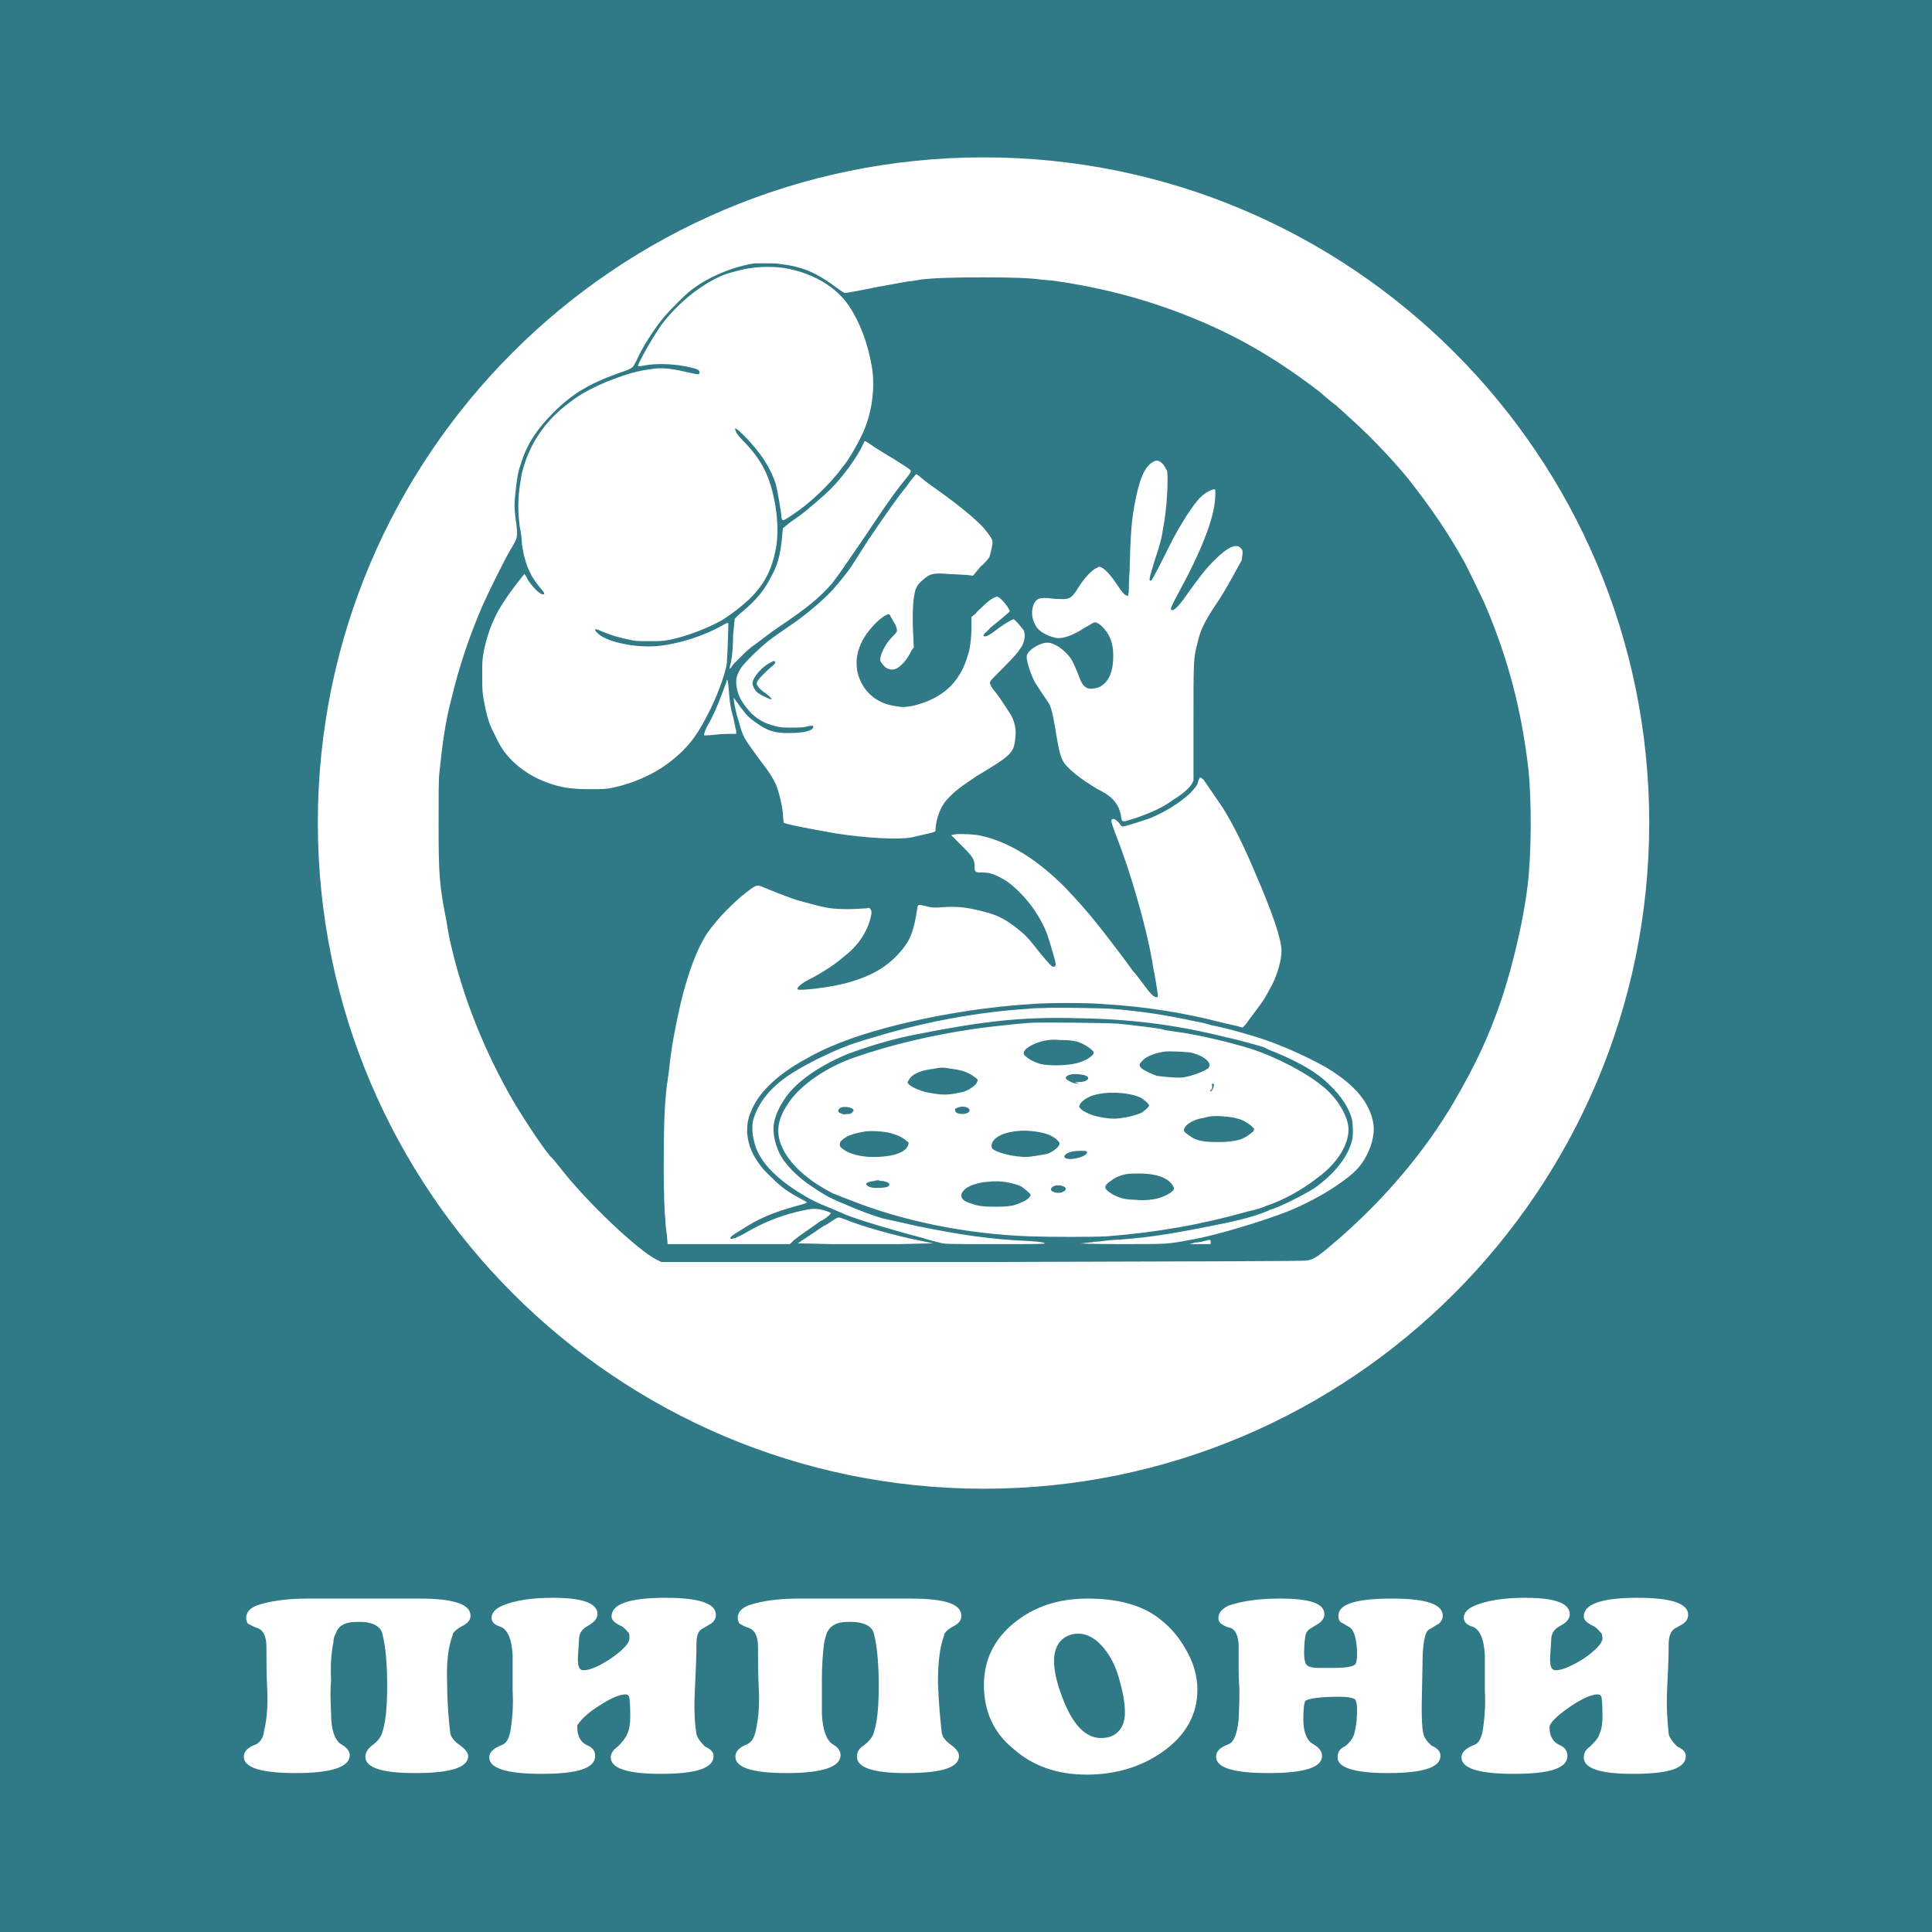 <?xml version="1.0" encoding="UTF-8"?> <svg xmlns="http://www.w3.org/2000/svg" xmlns:xlink="http://www.w3.org/1999/xlink" xml:space="preserve" width="2480px" height="2480px" version="1.1" style="shape-rendering:geometricPrecision; text-rendering:geometricPrecision; image-rendering:optimizeQuality; fill-rule:evenodd; clip-rule:evenodd" viewBox="0 0 2480 2480"> <defs> <style type="text/css"> .fil0 {fill:#307A87} .fil1 {fill:white} </style> </defs> <g id="Слой_x0020_1">  <rect class="fil0" width="2480" height="2480"></rect> <g> <path class="fil1" d="M1263 202c471,0 854,382 854,854 0,472 -383,855 -854,855 -472,0 -855,-383 -855,-855 0,-472 383,-854 855,-854l0 0zm291 1392l0 3 -13 0 -14 0 7 -2c3,0 9,-1 12,-2 8,-2 8,-2 8,1zm-470 -29c22,9 63,21 104,29l10 2 -44 1c-23,0 -62,0 -86,0l-44 -1 15 -10c8,-5 17,-12 20,-13 4,-2 9,-6 11,-7 6,-4 6,-4 14,-1zm351 -251c20,2 52,6 56,7 2,1 9,2 16,3 30,4 69,13 101,23 30,10 67,29 88,46 20,15 35,40 35,57 0,20 -15,44 -40,62 -19,15 -44,29 -66,36 -3,2 -14,5 -23,7 -60,17 -117,27 -181,32 -21,1 -70,1 -100,0 -82,-3 -164,-20 -231,-47 -8,-3 -16,-6 -18,-7 -4,-1 -23,-12 -32,-19 -20,-15 -32,-30 -38,-46 -6,-17 -3,-33 10,-52 15,-23 50,-47 86,-59 43,-15 96,-28 151,-36 11,-2 58,-7 72,-8 20,-1 96,0 114,1zm-8 -19c40,3 75,9 107,16 6,1 15,3 21,5 11,2 31,7 54,14 31,9 68,26 93,40 37,22 57,46 61,73 2,14 -3,31 -12,46 -9,14 -18,21 -37,34 -16,11 -43,25 -61,32 -33,13 -93,31 -122,36 -33,6 -27,6 -93,6 -38,0 -56,-1 -49,-1 6,-1 13,-1 16,-2 3,0 12,-1 19,-2 40,-2 74,-7 124,-17 37,-7 56,-12 70,-17 5,-2 11,-4 12,-5 14,-4 41,-18 56,-27 26,-18 45,-41 50,-64 1,-6 1,-19 -1,-27 -4,-13 -13,-28 -29,-43 -16,-16 -38,-28 -66,-40 -8,-3 -15,-6 -16,-7 -1,-1 -33,-10 -52,-14 -64,-16 -123,-23 -189,-24 -72,-2 -122,4 -208,21 -31,6 -63,16 -87,25 -34,14 -64,34 -79,55 -10,14 -17,30 -16,43 0,11 5,27 12,37 9,13 22,25 37,35 10,7 24,15 25,15 0,0 8,4 18,8 18,8 35,14 48,18 6,1 13,3 45,10 54,11 94,17 142,19 16,1 21,2 21,3 0,1 -12,1 -65,1 -60,0 -64,0 -70,-2 -4,-1 -13,-3 -22,-6 -15,-4 -23,-6 -50,-14 -24,-7 -39,-12 -49,-16 -4,-2 -12,-5 -16,-7 -20,-8 -27,-11 -46,-23 -31,-20 -50,-41 -55,-64 -3,-10 -3,-24 0,-31 7,-21 23,-40 48,-56 16,-10 19,-11 32,-18 29,-14 41,-19 72,-28 65,-20 135,-33 199,-37 8,-1 17,-1 20,-1 10,-1 73,0 88,1zm118 -294c3,4 15,22 24,35 13,20 30,55 42,84 23,53 34,86 34,101 0,11 -5,29 -12,43 -4,7 -8,15 -10,18 -5,8 -20,27 -24,33l-4 4 -4 -1c-2,-1 -13,-3 -25,-6 -46,-12 -97,-20 -148,-23 -21,-2 -75,-2 -96,0 -65,4 -140,17 -201,35 -31,9 -62,21 -86,35 -37,20 -62,44 -71,68 -4,9 -5,16 -5,27 1,10 3,18 8,28 6,11 12,19 23,29 14,14 21,19 44,31 3,2 3,2 -15,7 -28,8 -45,15 -68,30 -12,7 -15,10 -13,11 1,1 8,-1 20,-8 24,-14 48,-23 72,-28 13,-3 19,-3 29,0 9,3 9,3 4,7 -2,2 -6,5 -9,6 -7,5 -29,20 -35,25l-5 5 -157 0 -1 -12c-1,-6 -2,-16 -2,-21 -1,-6 -2,-35 -2,-64 0,-56 1,-81 4,-107 1,-5 2,-15 3,-21 3,-29 7,-49 14,-81 10,-43 22,-73 34,-92 12,-17 25,-31 43,-47 21,-17 21,-17 30,-13 32,13 40,16 60,21 22,6 29,7 49,7 10,0 20,-1 23,-1 4,-1 4,-1 6,2 1,2 1,4 0,8 -4,19 -16,38 -36,53 -10,9 -29,21 -41,27 -12,6 -19,12 -17,14 1,2 38,-2 58,-7 36,-9 58,-22 76,-44 11,-13 15,-25 19,-50 1,-9 1,-8 11,-6 7,2 10,2 15,2 23,-2 36,-1 59,5 17,4 29,10 44,22 10,8 14,12 28,30 14,17 16,19 19,19 3,-1 3,-3 -1,-16 -2,-7 -4,-14 -5,-17 -8,-29 -31,-60 -55,-77 -13,-8 -21,-11 -30,-11 -10,0 -11,0 -11,-8 0,-9 -2,-12 -17,-27l-13 -13 5 -1c7,-1 27,0 34,2 36,8 72,31 106,65 25,26 40,44 68,81 9,12 18,24 20,27 3,3 8,10 12,15 10,14 15,19 18,19 3,0 3,1 0,-18 -1,-5 -2,-13 -3,-16 -5,-35 -18,-85 -34,-134 -3,-9 -9,-26 -16,-44 -4,-11 -5,-14 -4,-16 2,-2 6,0 10,5 1,2 3,4 4,4 3,0 28,-8 36,-11 19,-8 37,-19 51,-32 8,-9 9,-10 10,-15 1,-3 2,-5 3,-5 0,0 2,1 4,3zm-609 -109c1,11 2,18 5,28 2,8 3,16 4,18l0 4 -6 0c-3,0 -12,0 -20,1 -8,1 -15,1 -15,1 -1,-1 2,-9 5,-14 5,-8 12,-24 18,-40 3,-8 6,-16 6,-17 1,-2 2,4 3,19zm245 -280c2,2 11,9 21,16 31,22 51,39 61,50 8,10 11,14 11,18 0,5 -3,16 -4,19 -1,2 -6,8 -12,13l-9 11 -8 -1c-4,0 -13,-1 -21,-1 -22,-2 -26,-1 -36,8 -6,5 -9,10 -10,17 -2,9 -3,27 -2,48l1 21 -3 4c-5,11 -13,20 -19,23 -4,2 -8,2 -12,0 -3,-1 -8,-7 -9,-10 -1,-6 6,-21 14,-29 8,-8 8,-9 7,-12 0,-2 -2,-6 -4,-9 -2,-4 -4,-7 -4,-7 0,0 0,-1 -1,-2 -2,-2 -10,3 -18,11 -20,20 -28,42 -23,64 6,23 23,38 46,42 11,2 14,2 25,0 25,-6 45,-18 57,-36 5,-7 10,-17 13,-28 3,-7 5,-23 5,-37l0 -13 5 -4c2,-3 7,-7 11,-11 7,-7 14,-11 17,-11 4,0 17,16 16,19 -1,1 -5,5 -25,21 -2,3 -6,6 -7,7l-2 3 2 1c3,0 8,-3 17,-10 8,-6 18,-12 20,-12 2,0 9,9 13,14 2,5 2,12 -2,20 -5,8 -8,12 -26,30 -8,8 -15,15 -15,16 -1,3 2,8 8,15 6,8 13,19 17,25 7,11 9,22 7,35 -2,16 -5,20 -49,46 -21,14 -29,20 -39,31 -8,9 -13,24 -14,35 0,5 0,5 -2,6 -2,1 -17,4 -29,7 -17,3 -57,1 -96,-5 -34,-6 -66,-12 -68,-14 0,-1 -1,-6 -1,-11 -1,-12 -5,-28 -9,-38 -4,-8 -7,-14 -21,-32 -21,-29 -21,-28 -27,-50 -3,-8 -7,-28 -6,-29 0,0 4,5 8,11 9,12 11,14 21,21 14,10 23,13 41,13 20,0 32,-3 32,-8 0,-2 -2,-2 -10,0 -4,1 -11,1 -18,1 -10,0 -14,0 -21,-2 -13,-3 -24,-9 -33,-19 -12,-14 -16,-23 -17,-36 0,-8 1,-9 3,-14 3,-6 5,-9 19,-23 17,-16 18,-17 53,-41 17,-12 36,-28 49,-42 8,-9 20,-24 24,-30 1,-2 11,-17 21,-33 23,-34 39,-57 50,-70 4,-6 8,-11 10,-13 2,-3 2,-3 7,1zm312 -16c2,3 4,6 5,8 2,8 0,50 -5,74 -2,14 -4,21 -11,42 -3,10 -6,20 -6,21 -1,4 0,5 2,4 1,-1 8,-14 15,-28 15,-30 15,-30 24,-45 15,-25 25,-37 34,-41 3,-2 7,-3 8,-3 1,0 1,1 1,7 0,25 -14,64 -44,120 -12,22 -13,25 -13,27 2,4 9,-2 20,-18 17,-24 25,-34 35,-44 13,-13 21,-18 27,-19 5,0 5,0 8,3 2,2 2,3 2,6 0,2 -1,6 -1,9 -3,5 -17,32 -28,49 -4,6 -10,15 -13,20 -9,15 -13,24 -16,38 -5,19 -5,21 -5,101l0 75 -2 4c-3,5 -10,12 -23,20 -15,11 -29,17 -49,24 -18,6 -18,6 -19,-2 0,-3 -2,-8 -3,-11 -5,-10 -11,-16 -27,-24 -22,-13 -40,-27 -45,-37 -4,-8 -6,-20 -10,-44 -2,-12 -4,-22 -7,-28 -1,-2 -6,-9 -10,-15 -3,-5 -8,-12 -9,-14 -6,-12 -11,-29 -10,-33 1,-7 15,-16 25,-17 4,0 6,0 12,3 8,4 16,12 20,18 2,3 5,10 8,17 5,14 7,17 12,20 4,2 11,1 16,-1 12,-6 18,-19 18,-40 0,-12 -2,-19 -6,-27 -5,-9 -14,-17 -18,-16 -2,0 -7,4 -13,7 -15,10 -28,14 -36,13 -14,-3 -25,-10 -28,-19 -5,-9 -4,-23 2,-29 3,-3 6,-4 18,-3 6,1 13,1 17,1 9,0 12,-3 20,-16 7,-11 17,-22 23,-24 3,-2 3,-2 7,0 5,3 12,11 20,23 5,8 8,11 10,12l3 1 1 -6c0,-3 0,-15 1,-26 1,-40 2,-62 6,-83 6,-34 13,-51 24,-57 5,-3 8,-2 13,3zm-369 -21c8,5 18,11 23,14 11,7 21,13 22,15 1,2 -1,4 -13,19 -11,14 -22,30 -48,69 -29,42 -30,44 -40,57 -17,19 -30,30 -70,57 -9,6 -20,15 -34,25 -6,5 -11,10 -22,21 -3,4 -5,7 -5,6 -1,0 0,-1 0,-3 2,-6 4,-20 4,-39 1,-10 2,-20 2,-21 0,-1 4,-5 9,-9 19,-16 29,-28 38,-46 8,-14 12,-28 14,-52l1 -10 5 -4c2,-2 9,-7 15,-11 11,-8 33,-27 41,-35 16,-16 35,-42 42,-58 1,-2 2,-4 2,-4 1,0 7,4 14,9zm-112 -230c34,7 62,24 78,48 14,21 24,48 29,77 5,28 0,63 -13,89 -5,11 -17,32 -24,40 -16,22 -42,47 -65,62 -9,6 -12,8 -13,6 0,0 -1,-2 -1,-4 0,-5 -5,-33 -7,-41 -7,-22 -19,-40 -40,-62 -10,-10 -14,-12 -12,-8 1,4 4,8 13,17 19,20 29,39 35,64 6,24 7,47 5,65 -5,31 -14,50 -35,71 -12,11 -20,17 -35,27 -18,10 -43,20 -66,25 -10,2 -13,2 -27,2 -10,0 -18,0 -22,-1 -19,-4 -26,-6 -38,-11 -5,-2 -9,-4 -10,-3 -1,1 3,5 7,8 16,10 49,16 76,13 26,-3 57,-13 80,-26 7,-4 7,-4 8,-2 0,1 -1,37 -2,50 -1,12 -14,47 -25,67 -15,30 -29,46 -52,63 -19,14 -45,25 -69,30 -9,2 -12,2 -31,2 -16,0 -22,-1 -30,-2 -27,-5 -51,-17 -69,-35 -10,-10 -15,-18 -22,-33 -7,-13 -9,-21 -12,-34 -4,-19 -4,-23 -4,-42 0,-18 0,-20 2,-31 5,-25 14,-47 28,-67 7,-11 23,-31 24,-32 1,0 3,4 5,8 7,10 15,18 19,18 3,0 2,-2 -4,-9 -7,-9 -10,-13 -13,-20 -5,-10 -8,-22 -10,-35 0,-4 -1,-15 -3,-24 -3,-25 -2,-41 3,-68 9,-36 29,-67 62,-91 19,-15 48,-28 78,-37 15,-4 18,-4 31,-6 13,-1 26,1 42,5 14,3 14,3 15,1 0,-4 -2,-5 -10,-7 -20,-5 -44,-6 -60,-3 -4,1 -8,1 -9,1 -1,-2 18,-36 30,-53 22,-29 52,-53 82,-65 7,-2 23,-7 34,-8 10,-2 35,-2 47,1zm-24 506c-10,5 -21,18 -22,25 0,2 0,4 1,5 0,1 1,3 2,4 1,3 7,7 14,10 10,5 10,3 0,-5 -5,-3 -9,-7 -10,-9 -2,-3 -2,-3 -1,-6 2,-4 9,-11 17,-18 4,-3 6,-5 6,-7 0,-2 -2,-2 -7,1zm352 485c-13,3 -26,10 -26,16 0,4 13,12 23,14 8,2 27,2 39,0 14,-2 28,-10 28,-15 0,-2 -8,-8 -14,-11 -8,-4 -16,-5 -30,-5 -9,-1 -14,0 -20,1zm154 14c-12,2 -23,6 -28,12 -4,4 -4,6 -1,9 3,3 14,8 20,10 7,1 27,3 33,2 10,-1 29,-8 33,-12 6,-6 -5,-16 -23,-20 -9,-1 -27,-2 -34,-1zm-296 22c-16,2 -25,6 -30,12 -2,3 -3,5 -3,5 0,4 12,10 24,13 16,3 23,4 35,2 12,-2 16,-3 22,-7 5,-3 8,-6 9,-10 0,-1 0,-2 -6,-6 -8,-5 -13,-7 -27,-9 -12,-2 -13,-2 -24,0zm178 7c-6,1 -8,3 -8,5 0,2 10,7 14,7l3 -1 -3 0c-3,-1 -3,-1 2,-1 9,0 15,-3 12,-7 -2,-2 -12,-4 -20,-3zm180 15c0,3 0,4 -2,5 -1,2 -1,2 0,2 3,-1 6,-10 3,-10 -1,0 -2,0 -1,3zm-144 10c-13,2 -23,8 -26,14 -1,3 -1,3 1,5 2,3 11,7 17,9 7,2 19,4 25,4 12,0 29,-4 37,-8 4,-3 9,-7 9,-9 0,-2 -7,-8 -11,-10 -12,-6 -36,-8 -52,-5zm-183 18c-3,1 -3,1 -3,3 0,3 3,5 10,5 3,0 5,-1 7,-2 6,-5 -6,-10 -14,-6zm-150 0c-4,2 -4,6 0,7 2,1 4,2 8,1 4,0 5,0 7,-2l2 -3 -2 -2c-3,-2 -12,-3 -15,-1zm475 11c-1,0 -5,1 -9,2 -15,2 -27,11 -25,17 1,2 9,8 14,10 7,3 15,4 29,4 13,0 20,-1 28,-3 7,-2 15,-8 18,-11l1 -3 -4 -4c-5,-4 -12,-8 -17,-9 -9,-3 -29,-4 -35,-3zm-249 19c-21,2 -34,11 -32,21 2,6 30,13 47,12 9,-1 20,-3 25,-4 9,-4 16,-10 15,-14 -1,-2 -6,-7 -11,-9 -8,-5 -32,-8 -44,-6zm-198 1c-10,2 -13,3 -20,6 -6,4 -9,6 -9,10 0,3 1,4 7,8 10,6 26,9 43,8 22,-1 36,-7 38,-16 1,-2 0,-3 -3,-5 -4,-4 -13,-8 -22,-10 -9,-2 -26,-3 -34,-1zm270 25c-5,1 -9,3 -10,5 -3,4 4,6 14,4 10,-2 16,-6 14,-9 -2,-1 -12,-1 -18,0zm70 29c-7,1 -15,4 -20,8 -6,4 -9,7 -8,10 1,4 13,11 21,13 3,1 9,2 16,2 18,2 34,-1 45,-8 6,-4 7,-6 5,-9 -3,-7 -13,-13 -25,-15 -8,-2 -27,-2 -34,-1zm-325 9c-10,1 -13,4 -7,7 4,3 22,2 25,0 2,-1 2,-4 0,-5 -2,-1 -4,-1 -6,-2 -3,0 -5,0 -6,-1 -1,0 -4,0 -6,1zm147 1c-8,0 -19,3 -25,6 -6,3 -10,8 -10,11 0,5 3,8 13,11 8,3 14,4 30,4 18,0 25,-1 35,-6 6,-2 11,-7 11,-9 0,-2 -8,-8 -12,-11 -11,-5 -28,-8 -42,-6zm85 5c-3,1 -5,3 -5,5 1,4 12,6 17,2 6,-4 -2,-9 -12,-7zm-385 -1184c-28,4 -62,18 -85,37 -8,7 -21,20 -30,30 -13,15 -31,43 -37,58 -2,3 -3,6 -4,7 -2,3 -7,5 -19,9 -39,14 -60,27 -84,51 -20,20 -33,39 -41,64 -4,12 -5,17 -7,35 -2,17 -2,23 0,38 3,22 3,23 -7,39 -8,14 -27,52 -35,70 -17,39 -31,80 -41,123 -7,26 -11,54 -15,93 -1,8 -1,27 -1,66 0,65 1,79 10,124 3,19 4,23 8,40 16,65 42,129 77,190 16,27 38,60 49,73 2,1 7,8 12,14 35,45 101,107 124,118l6 3 411 0c309,-1 413,-1 417,-2 10,-1 15,-5 44,-30 58,-51 108,-110 145,-173 28,-48 45,-84 62,-134 15,-46 28,-102 33,-145 5,-42 5,-109 1,-148 -9,-77 -26,-143 -57,-215 -5,-10 -20,-42 -25,-51 -21,-38 -43,-70 -72,-107 -22,-27 -53,-59 -78,-81 -7,-7 -14,-12 -14,-13 -2,-1 -13,-10 -22,-18 -52,-40 -101,-69 -156,-92 -62,-26 -123,-42 -188,-51 -4,0 -10,-1 -13,-1 -12,-2 -37,-3 -74,-3 -42,0 -67,1 -82,3 -5,1 -11,2 -14,2 -11,2 -28,5 -39,7 -24,5 -41,8 -43,8 -2,0 -3,-1 -17,-11 -21,-15 -39,-23 -66,-26 -4,-1 -11,-1 -19,-1l0 0c-6,0 -11,0 -14,0zm1088 1765c0,-4 -1,-7 -3,-8 -2,-3 -5,-5 -7,-7 -9,-4 -14,-8 -14,-13 0,-16 23,-24 69,-24 43,0 65,7 65,22 0,4 -2,8 -6,11 -3,2 -7,4 -12,7 -4,3 -7,9 -7,19 0,18 -1,37 -2,58 -1,20 0,39 2,58 1,4 4,9 11,16 7,3 11,7 11,12 0,16 -22,23 -68,23 -42,0 -63,-7 -63,-21 0,-5 2,-10 8,-14 6,-6 11,-11 12,-16 3,-6 4,-14 4,-22 0,-9 0,-16 -1,-23 0,-4 -2,-6 -5,-6 -8,0 -19,5 -33,14 -12,8 -22,16 -27,23 -1,2 -2,3 -2,5 0,11 4,19 13,23 7,3 10,8 10,14 0,16 -23,23 -69,23 -44,0 -67,-7 -67,-21 0,-7 6,-12 16,-16 6,-2 9,-8 11,-17 3,-18 4,-35 3,-53 0,-15 0,-30 0,-45 -1,-22 -7,-34 -16,-37 -7,-2 -11,-6 -11,-11 0,-7 5,-12 14,-16 17,-7 39,-10 65,-10 38,0 57,7 57,21 0,6 -4,11 -14,16 -5,3 -8,7 -9,11 -1,3 -1,12 -2,25 -1,14 1,20 7,20 8,0 20,-5 36,-15 16,-11 24,-20 24,-26zm-345 38l0 0c17,0 26,-2 28,-5 1,-2 2,-6 2,-11 0,-21 -4,-34 -11,-37 -5,-3 -8,-5 -9,-5 -3,-2 -4,-5 -4,-9 0,-15 23,-22 69,-22 43,0 65,7 65,22 0,4 -2,8 -6,11 -1,0 -5,3 -12,7 -5,3 -8,18 -8,45l-1 51c0,15 0,28 2,37 1,5 4,10 11,16 7,3 11,7 11,13 0,15 -23,22 -68,22 -42,0 -64,-7 -64,-20 0,-6 2,-10 7,-13 6,-3 11,-9 14,-16 2,-7 4,-17 4,-32 0,-8 -1,-12 -3,-14 -4,-2 -10,-3 -19,-3 -24,0 -39,2 -44,5 -2,2 -3,10 -3,24 0,17 5,28 13,32 7,4 11,9 11,15 0,15 -23,22 -69,22 -45,0 -67,-7 -67,-21 0,-7 5,-12 16,-16 7,-3 11,-13 13,-32 0,-5 1,-17 1,-35 0,-6 -1,-16 -1,-29 0,-13 0,-22 0,-29 0,-15 -5,-24 -13,-25 -4,-1 -7,-3 -10,-5 -2,-2 -3,-4 -3,-7 0,-7 5,-12 13,-16 18,-6 39,-9 66,-9 38,0 57,6 57,20 0,4 -2,8 -6,11 -1,1 -5,3 -11,7 -4,2 -6,5 -7,8 -1,5 -2,13 -2,24 0,7 1,12 3,15 3,3 8,4 16,4 7,0 13,0 19,0zm-328 -44c-10,0 -18,4 -24,11 -5,7 -7,15 -7,24 0,11 3,27 10,45 13,36 30,54 50,54 11,0 18,-3 24,-10 5,-6 7,-14 7,-23 0,-13 -3,-28 -8,-45 -4,-14 -10,-26 -18,-36 -10,-13 -22,-20 -34,-20zm12 -45c36,0 65,7 87,22 16,11 29,25 39,43 10,17 15,34 15,52 0,32 -15,59 -45,80 -27,19 -60,29 -97,29 -38,0 -69,-11 -94,-33 -26,-21 -38,-49 -38,-82 0,-32 13,-59 39,-80 26,-21 57,-31 94,-31zm-327 187c7,4 10,9 10,14 0,15 -23,23 -69,23 -44,0 -66,-7 -66,-21 0,-7 5,-12 15,-16 6,-3 9,-8 11,-17 4,-17 5,-35 4,-54 -1,-20 -1,-38 -1,-54 0,-15 -5,-23 -14,-25 -3,-1 -6,-3 -10,-5 -1,-2 -2,-4 -2,-7 0,-7 4,-12 13,-16 17,-6 39,-9 65,-9l144 0c44,0 65,7 65,22 0,6 -3,10 -11,14 -7,4 -11,8 -11,11 -6,16 -8,36 -8,62 1,25 3,47 5,64 1,5 5,10 12,15 7,5 10,10 10,14 0,15 -22,22 -68,22 -42,0 -63,-7 -63,-21 0,-5 2,-10 8,-14 7,-5 11,-10 13,-15 5,-14 7,-34 7,-62 0,-28 -2,-50 -6,-66 -2,-11 -14,-17 -35,-16 -13,0 -22,5 -26,15 -1,3 -2,7 -3,11 -2,15 -3,31 -3,49 0,9 0,24 0,43 1,21 6,34 14,39zm-261 -136c0,-4 0,-7 -2,-8 -2,-3 -5,-5 -7,-7 -9,-4 -14,-8 -14,-13 0,-16 23,-24 69,-24 43,0 65,7 65,22 0,4 -2,8 -6,11 -3,2 -7,4 -12,7 -5,3 -7,9 -7,19 0,18 -1,37 -2,58 -1,20 -1,39 2,58 1,4 4,9 11,16 7,3 11,7 11,12 0,16 -23,23 -68,23 -42,0 -64,-7 -64,-21 0,-5 3,-10 9,-14 6,-6 10,-11 12,-16 3,-6 4,-14 4,-22 0,-9 0,-16 -1,-23 0,-4 -2,-6 -5,-6 -8,0 -19,5 -33,14 -13,8 -22,16 -27,23 -2,2 -2,3 -2,5 0,11 4,19 12,23 8,3 11,8 11,14 0,16 -23,23 -69,23 -44,0 -67,-7 -67,-21 0,-7 6,-12 16,-16 6,-2 9,-8 11,-17 3,-18 4,-35 3,-53 0,-15 0,-30 0,-45 -1,-22 -7,-34 -16,-37 -7,-2 -11,-6 -11,-11 0,-7 5,-12 14,-16 17,-7 38,-10 65,-10 38,0 57,7 57,21 0,6 -5,11 -14,16 -5,3 -8,7 -9,11 -1,3 -1,12 -2,25 -1,14 1,20 7,20 8,0 20,-5 35,-15 16,-11 24,-20 24,-26zm-370 136c7,4 11,9 11,14 0,15 -23,23 -69,23 -45,0 -67,-7 -67,-21 0,-7 5,-12 16,-16 5,-3 9,-8 10,-17 4,-17 5,-35 4,-54 -1,-20 -1,-38 -1,-54 0,-15 -5,-23 -14,-25 -3,-1 -6,-3 -10,-5 -1,-2 -2,-4 -2,-7 0,-7 4,-12 13,-16 18,-6 39,-9 66,-9l143 0c44,0 66,7 66,22 0,6 -4,10 -12,14 -7,4 -11,8 -11,11 -6,16 -8,36 -7,62 0,25 2,47 4,64 1,5 5,10 12,15 7,5 11,10 11,14 0,15 -23,22 -68,22 -43,0 -64,-7 -64,-21 0,-5 3,-10 8,-14 7,-5 11,-10 13,-15 5,-14 7,-34 7,-62 0,-28 -2,-50 -6,-66 -2,-11 -14,-17 -34,-16 -14,0 -23,5 -26,15 -2,3 -3,7 -3,11 -3,15 -4,31 -3,49 -1,9 -1,24 0,43 0,21 5,34 13,39z"></path> </g> </g> </svg> 